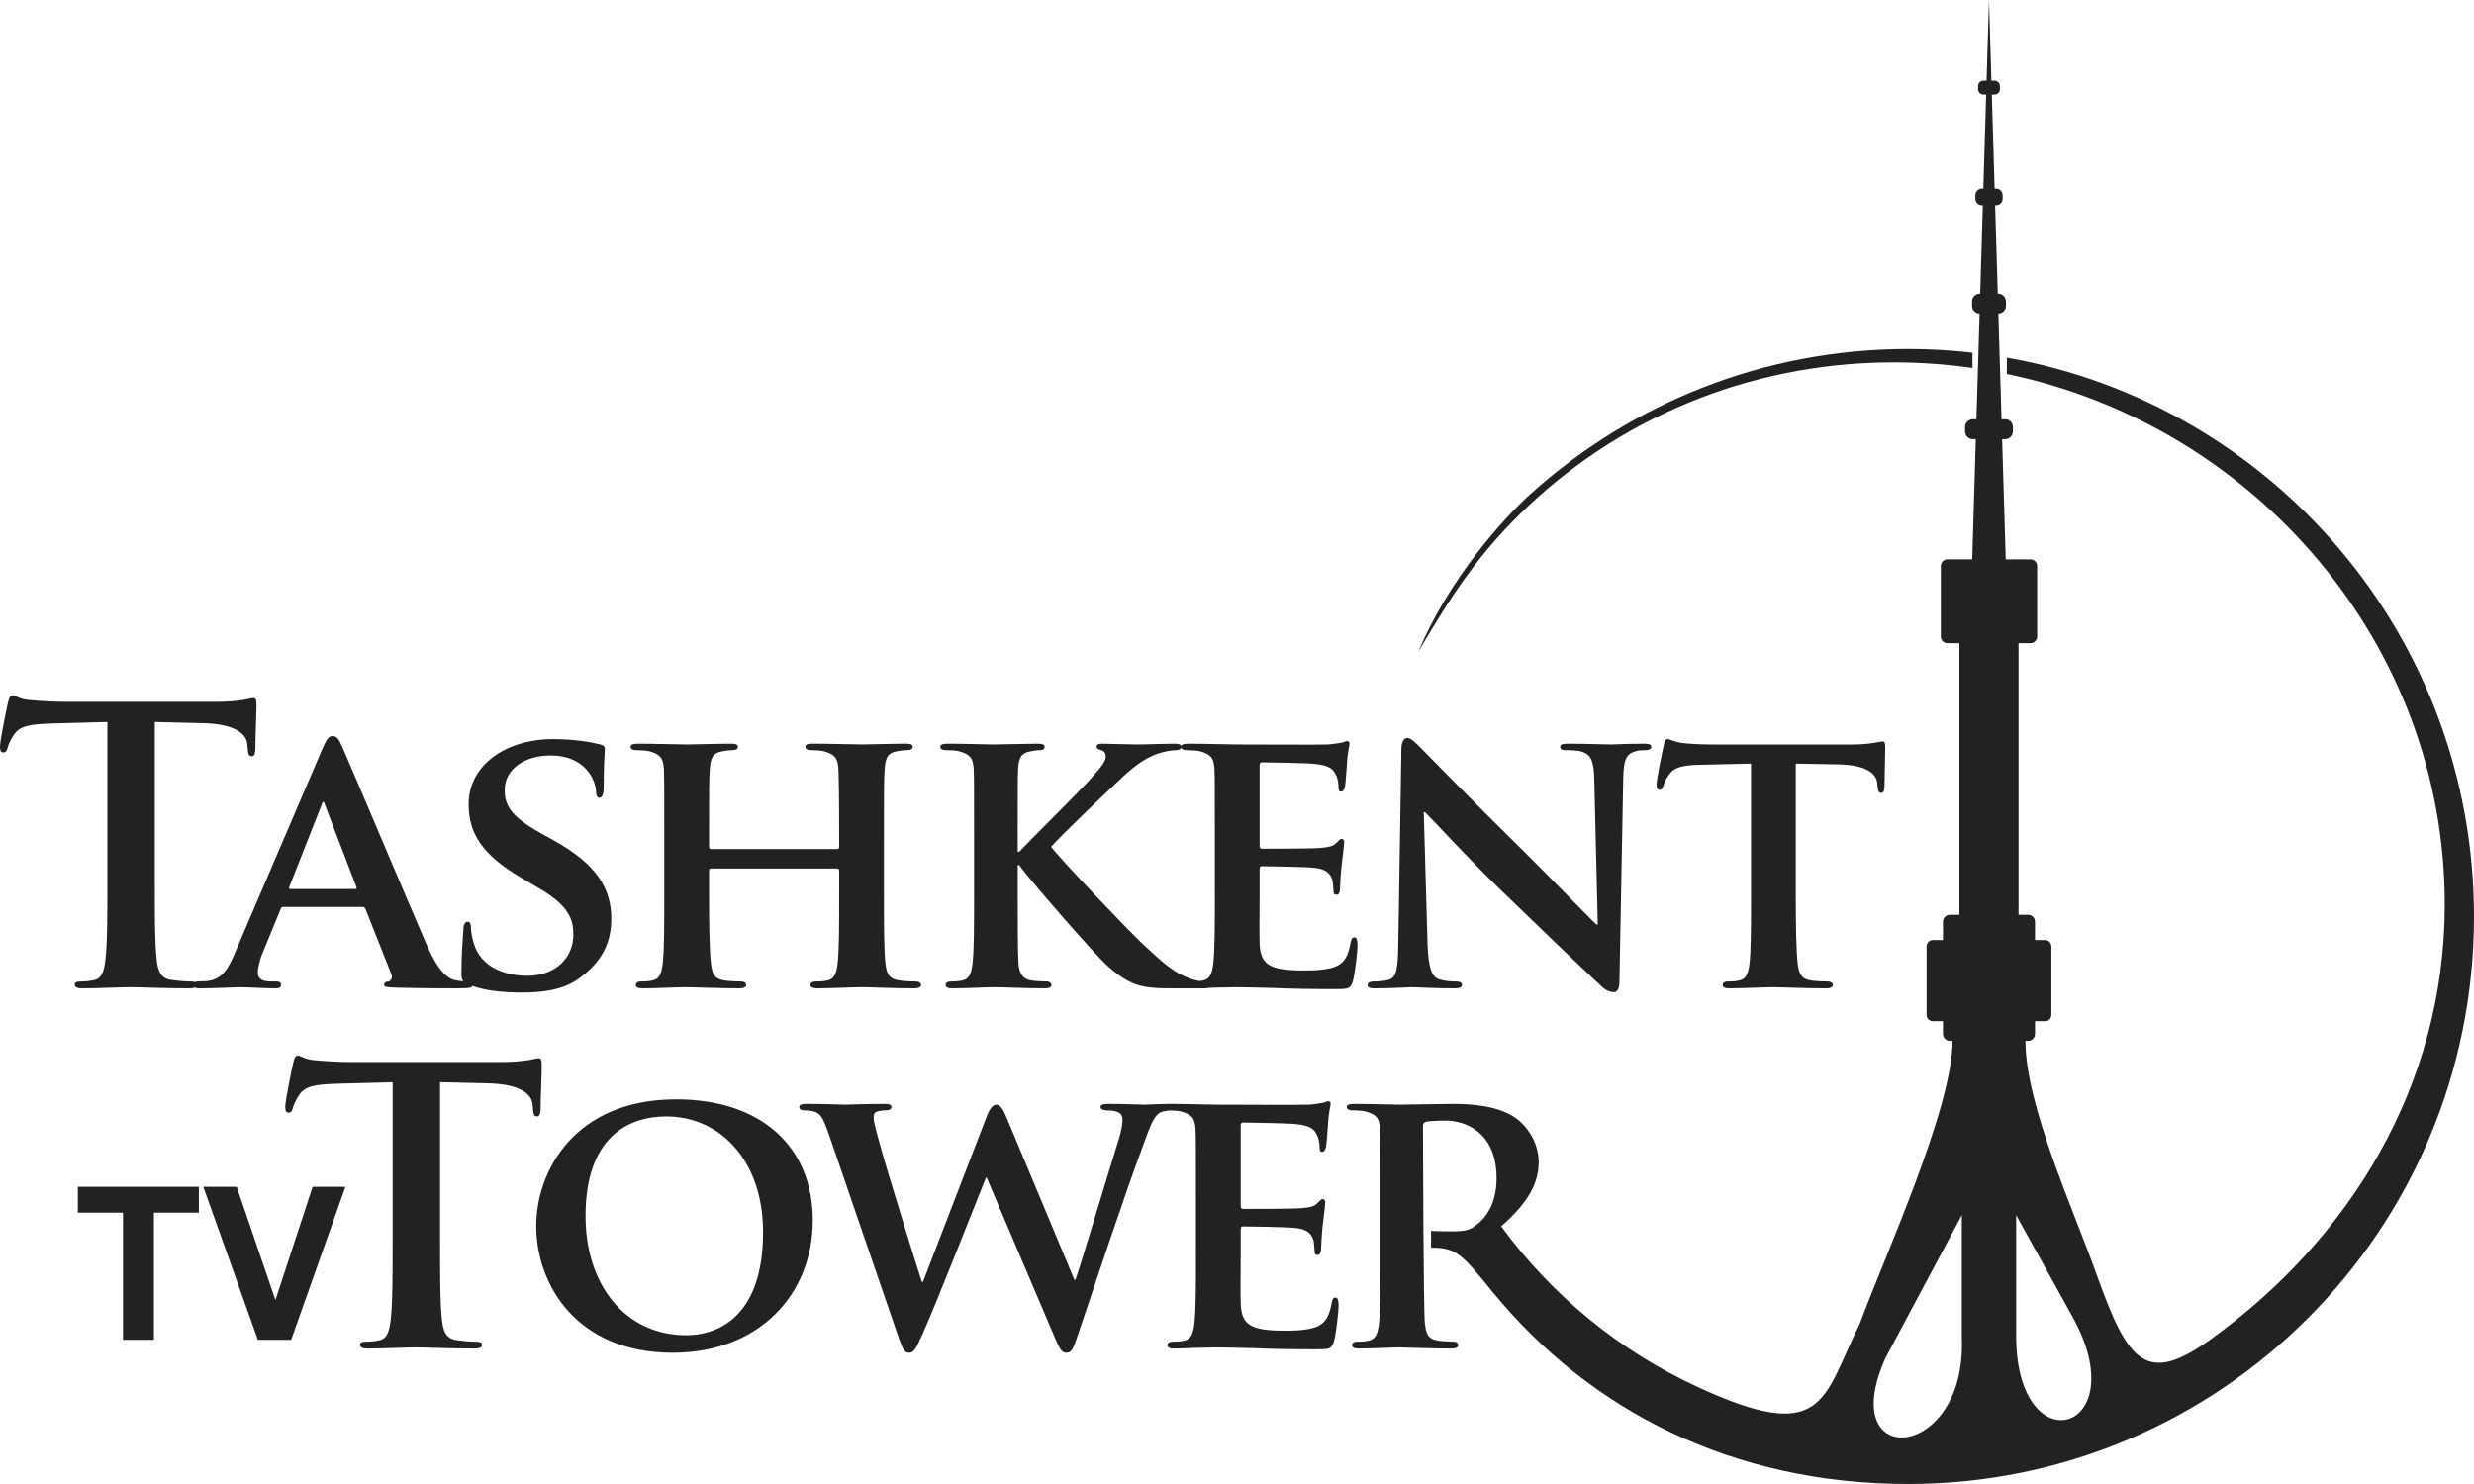 <svg width="120" height="72" viewBox="0 0 120 72" fill="none" xmlns="http://www.w3.org/2000/svg">
<path d="M5.208 42.598C5.208 44.297 5.208 45.755 5.116 46.531C5.06 47.066 4.95 47.472 4.582 47.546C4.416 47.583 4.195 47.62 3.92 47.62C3.699 47.62 3.625 47.675 3.625 47.767C3.625 47.897 3.754 47.952 3.993 47.952C4.729 47.952 5.888 47.897 6.312 47.897C6.827 47.897 7.986 47.952 9.201 47.952C9.403 47.952 9.55 47.897 9.55 47.767C9.55 47.675 9.458 47.62 9.256 47.62C8.98 47.62 8.575 47.583 8.317 47.546C7.765 47.472 7.655 47.066 7.6 46.549C7.508 45.755 7.508 44.297 7.508 42.598V35.029L9.826 35.085C11.464 35.122 11.961 35.639 11.998 36.119L12.016 36.322C12.034 36.599 12.071 36.691 12.218 36.691C12.329 36.691 12.366 36.58 12.384 36.396C12.384 35.916 12.439 34.642 12.439 34.254C12.439 33.977 12.421 33.866 12.292 33.866C12.218 33.866 12.071 33.903 11.795 33.959C11.519 33.996 11.114 34.051 10.525 34.051H3.239C2.632 34.051 1.932 34.014 1.399 33.959C0.939 33.922 0.755 33.737 0.607 33.737C0.497 33.737 0.442 33.848 0.386 34.088C0.35 34.236 0 35.916 0 36.211C0 36.414 0.037 36.506 0.166 36.506C0.276 36.506 0.331 36.432 0.368 36.285C0.405 36.137 0.497 35.916 0.681 35.639C0.957 35.233 1.399 35.141 2.466 35.103L5.208 35.029V42.599V42.598ZM12.509 65.004L9.861 57.581H11.48L13.36 63.076L15.163 57.581H16.755L14.123 65.004H12.509ZM5.967 65.004V58.835H3.776V57.581H9.646V58.835H7.466V65.004H5.967ZM19.044 60.075C19.044 61.773 19.044 63.231 18.952 64.007C18.897 64.542 18.786 64.948 18.418 65.022C18.253 65.059 18.032 65.096 17.756 65.096C17.535 65.096 17.461 65.152 17.461 65.244C17.461 65.373 17.59 65.428 17.829 65.428C18.565 65.428 19.725 65.373 20.148 65.373C20.663 65.373 21.822 65.428 23.037 65.428C23.239 65.428 23.387 65.373 23.387 65.244C23.387 65.152 23.295 65.096 23.092 65.096C22.816 65.096 22.411 65.059 22.154 65.022C21.602 64.948 21.491 64.542 21.436 64.025C21.344 63.232 21.344 61.773 21.344 60.075V52.506L23.663 52.561C25.3 52.598 25.797 53.115 25.834 53.595L25.852 53.798C25.871 54.075 25.907 54.167 26.055 54.167C26.165 54.167 26.202 54.056 26.22 53.872C26.22 53.392 26.275 52.118 26.275 51.73C26.275 51.454 26.257 51.343 26.128 51.343C26.055 51.343 25.907 51.38 25.631 51.435C25.355 51.472 24.951 51.527 24.362 51.527H17.075C16.468 51.527 15.769 51.49 15.235 51.435C14.775 51.398 14.591 51.214 14.444 51.214C14.333 51.214 14.278 51.324 14.223 51.565C14.186 51.712 13.836 53.392 13.836 53.688C13.836 53.891 13.873 53.983 14.002 53.983C14.112 53.983 14.167 53.909 14.204 53.761C14.241 53.614 14.333 53.392 14.517 53.115C14.793 52.709 15.235 52.617 16.302 52.58L19.044 52.506V60.075V60.075ZM100.528 63.891C99.616 62.245 98.704 60.599 97.792 58.953C97.792 60.904 97.792 62.855 97.792 64.806C97.792 71.198 103.635 69.498 100.528 63.89V63.891ZM95.157 64.938C95.157 62.943 95.157 60.948 95.157 58.953L91.456 65.883C88.973 71.391 95.387 70.942 95.157 64.938ZM90.195 64.251C91.458 60.85 94.706 53.762 94.706 50.501C94.663 50.501 94.619 50.501 94.576 50.501C94.391 50.501 94.242 50.348 94.242 50.16C94.242 49.956 94.242 49.751 94.242 49.547C94.077 49.547 93.913 49.547 93.749 49.547C93.583 49.547 93.448 49.409 93.448 49.239V45.917C93.448 45.748 93.583 45.611 93.749 45.611H94.242V44.724C94.242 44.536 94.392 44.383 94.576 44.383H95.04V31.207H94.458C94.282 31.207 94.138 31.06 94.138 30.88V27.465C94.138 27.285 94.282 27.138 94.458 27.138H95.661L95.836 21.308H95.685C95.48 21.308 95.312 21.137 95.312 20.927V20.722C95.312 20.512 95.48 20.341 95.685 20.341H95.865L96.019 15.214C95.817 15.21 95.653 15.041 95.653 14.833V14.628C95.653 14.418 95.821 14.247 96.026 14.247H96.048L96.176 9.958H96.124C95.953 9.958 95.813 9.815 95.813 9.64V9.469C95.813 9.294 95.953 9.152 96.124 9.152H96.2L96.337 4.589H96.204C96.061 4.589 95.943 4.47 95.943 4.323V4.18C95.943 4.034 96.061 3.914 96.204 3.914H96.357L96.474 0L96.592 3.914H96.745C96.888 3.914 97.005 4.034 97.005 4.18V4.323C97.005 4.47 96.888 4.589 96.745 4.589H96.612L96.748 9.152H96.825C96.996 9.152 97.136 9.294 97.136 9.469V9.64C97.136 9.815 96.996 9.958 96.825 9.958H96.772L96.901 14.247H96.922C97.128 14.247 97.296 14.418 97.296 14.628V14.833C97.296 15.041 97.132 15.21 96.93 15.214L97.083 20.341H97.263C97.468 20.341 97.636 20.512 97.636 20.722V20.927C97.636 21.137 97.468 21.308 97.263 21.308H97.112L97.287 27.138H98.49C98.666 27.138 98.811 27.285 98.811 27.465V30.88C98.811 31.06 98.666 31.207 98.49 31.207H97.908V44.383H98.373C98.557 44.383 98.707 44.536 98.707 44.724V45.611H99.2C99.365 45.611 99.501 45.748 99.501 45.917C99.501 47.025 99.501 48.132 99.501 49.239C99.501 49.409 99.365 49.547 99.2 49.547C99.035 49.547 98.871 49.547 98.707 49.547C98.707 49.751 98.707 49.955 98.707 50.16C98.707 50.348 98.557 50.501 98.373 50.501C98.329 50.501 98.286 50.501 98.242 50.501C98.242 53.612 100.595 58.745 101.701 61.852C103.231 66.148 104.113 67.229 107.258 64.96C113.943 60.135 118.582 52.695 118.582 43.876C118.582 31.309 109.437 20.659 97.341 18.145V17.351C110.217 19.622 120 30.898 120 44.466C120 59.673 107.713 72 92.556 72C84.019 72 77.109 68.425 72.413 62.701C70.946 60.912 70.685 60.524 69.412 60.535V59.717C69.603 59.735 70.221 59.742 70.4 59.742C71.044 59.742 71.265 59.687 71.541 59.484C72.038 59.133 72.59 58.45 72.59 57.158C72.59 54.943 71.081 54.37 70.124 54.37C69.719 54.37 69.333 54.389 69.167 54.425C69.057 54.462 69.02 54.518 69.02 54.647C69.02 55.094 69.043 63.584 69.112 64.21C69.167 64.671 69.241 64.967 69.738 65.041C69.977 65.078 70.327 65.096 70.529 65.096C70.658 65.096 70.732 65.188 70.732 65.262C70.732 65.373 70.603 65.428 70.4 65.428C69.462 65.428 68.119 65.373 67.88 65.373C67.567 65.373 66.536 65.428 65.892 65.428C65.69 65.428 65.58 65.373 65.58 65.262C65.58 65.188 65.635 65.096 65.837 65.096C66.076 65.096 66.26 65.077 66.407 65.041C66.739 64.967 66.831 64.671 66.886 64.21C66.96 63.545 66.96 62.308 66.96 60.868V58.099C66.96 55.718 66.96 55.275 66.941 54.776C66.904 54.241 66.757 54.075 66.242 53.927C66.113 53.89 65.837 53.871 65.598 53.871C65.433 53.871 65.322 53.816 65.322 53.705C65.322 53.595 65.451 53.558 65.69 53.558C66.537 53.558 67.567 53.595 67.898 53.595C68.45 53.595 69.922 53.558 70.419 53.558C71.45 53.558 72.627 53.65 73.492 54.222C73.952 54.536 74.633 55.33 74.633 56.382C74.633 57.435 74.09 58.382 72.813 59.498C75.325 62.916 78.575 65.54 82.288 67.267C88.556 70.18 88.404 67.85 90.195 64.251V64.251ZM92.556 16.933C93.611 16.933 94.651 16.995 95.674 17.111V17.852C94.607 17.699 93.52 17.61 92.416 17.587C85.358 17.443 78.953 20.064 74.247 24.44C71.777 26.736 70.411 28.876 68.796 31.617C70.276 28.103 72.888 25.177 74.261 23.944C79.116 19.584 85.528 16.933 92.556 16.933L92.556 16.933ZM32.633 65.632C36.81 65.632 39.423 62.807 39.423 59.207C39.423 55.607 36.884 53.337 32.799 53.337C27.886 53.337 26.009 56.807 26.009 59.484C26.009 62.272 27.922 65.632 32.633 65.632V65.632ZM33.295 64.782C30.241 64.782 28.401 62.235 28.401 59.004C28.401 55.127 30.517 54.167 32.32 54.167C34.933 54.167 37.012 56.309 37.012 59.779C37.012 64.247 34.436 64.782 33.295 64.782H33.295ZM43.646 65.059C43.793 65.466 43.885 65.632 44.087 65.632C44.327 65.632 44.419 65.447 44.713 64.801C45.376 63.361 47.547 57.804 47.823 57.139H47.86L51.154 64.875C51.393 65.447 51.503 65.632 51.724 65.632C51.963 65.632 52.055 65.447 52.239 64.893C53.031 62.549 54.687 57.564 55.441 55.589C55.772 54.684 55.956 54.093 56.343 53.946C56.527 53.89 56.748 53.872 56.913 53.872C57.06 53.872 57.134 53.798 57.134 53.687C57.134 53.595 57.023 53.558 56.84 53.558C56.306 53.558 55.607 53.595 55.496 53.595C55.349 53.595 54.613 53.558 53.767 53.558C53.509 53.558 53.38 53.595 53.38 53.706C53.38 53.798 53.509 53.872 53.656 53.872C54.3 53.872 54.447 54.056 54.447 54.315C54.447 54.536 54.392 54.85 54.282 55.22C53.711 57.047 52.478 61.182 52.166 62.087H52.11L48.872 54.337C48.669 53.835 48.522 53.595 48.338 53.595C48.191 53.595 48.025 53.724 47.859 54.17L44.768 62.192H44.713C44.474 61.472 43.001 56.721 42.725 55.684C42.523 54.964 42.376 54.447 42.376 54.244C42.376 54.078 42.394 53.986 42.541 53.931C42.67 53.891 42.817 53.872 42.946 53.872C43.112 53.872 43.241 53.817 43.241 53.706C43.241 53.595 43.13 53.558 42.891 53.558C41.952 53.558 41.161 53.595 41.014 53.595C40.867 53.595 39.965 53.558 39.137 53.558C38.898 53.558 38.769 53.595 38.769 53.706C38.769 53.817 38.861 53.872 39.027 53.872C39.174 53.872 39.487 53.891 39.652 54.001C39.892 54.149 40.02 54.518 40.223 55.091L43.645 65.06L43.646 65.059ZM58.008 60.869C58.008 62.309 58.008 63.546 57.934 64.21C57.879 64.672 57.787 64.967 57.456 65.041C57.309 65.078 57.124 65.096 56.885 65.096C56.683 65.096 56.628 65.189 56.628 65.263C56.628 65.373 56.738 65.429 56.94 65.429C57.272 65.429 57.676 65.41 58.063 65.392C58.449 65.392 58.799 65.373 58.983 65.373C59.461 65.373 60.069 65.392 60.86 65.41C61.651 65.447 62.626 65.465 63.841 65.465C64.448 65.465 64.595 65.465 64.706 65.059C64.798 64.745 64.926 63.675 64.926 63.324C64.926 63.158 64.908 62.955 64.779 62.955C64.669 62.955 64.632 63.028 64.595 63.195C64.485 63.841 64.301 64.173 63.896 64.358C63.473 64.542 62.792 64.561 62.369 64.561C60.713 64.561 60.216 64.321 60.179 63.25C60.16 62.788 60.179 61.459 60.179 60.924V59.669C60.179 59.576 60.197 59.502 60.271 59.502C60.676 59.502 62.516 59.539 62.81 59.576C63.417 59.632 63.62 59.872 63.712 60.185C63.749 60.389 63.749 60.592 63.767 60.758C63.767 60.832 63.804 60.887 63.914 60.887C64.061 60.887 64.08 60.666 64.08 60.536C64.08 60.425 64.117 59.798 64.153 59.484C64.246 58.69 64.282 58.432 64.282 58.339C64.282 58.247 64.227 58.173 64.153 58.173C64.08 58.173 64.025 58.266 63.896 58.376C63.749 58.542 63.509 58.58 63.123 58.616C62.755 58.653 60.657 58.653 60.289 58.653C60.197 58.653 60.179 58.58 60.179 58.487V54.61C60.179 54.518 60.216 54.463 60.289 54.463C60.621 54.463 62.553 54.5 62.829 54.536C63.638 54.61 63.767 54.832 63.896 55.109C63.988 55.293 64.006 55.57 64.006 55.681C64.006 55.81 64.025 55.884 64.135 55.884C64.264 55.884 64.301 55.7 64.319 55.626C64.356 55.441 64.393 54.758 64.411 54.592C64.448 53.872 64.54 53.687 64.54 53.577C64.54 53.503 64.521 53.429 64.429 53.429C64.356 53.429 64.264 53.484 64.172 53.503C64.043 53.521 63.785 53.577 63.491 53.595C63.178 53.614 59.59 53.595 59.075 53.595C58.615 53.595 57.584 53.558 56.738 53.558C56.498 53.558 56.37 53.595 56.37 53.706C56.37 53.817 56.48 53.872 56.646 53.872C56.885 53.872 57.161 53.891 57.29 53.927C57.805 54.075 57.952 54.241 57.989 54.777C58.007 55.275 58.007 55.718 58.007 58.1V60.869L58.008 60.869ZM17.567 44.002C17.64 44.002 17.696 44.02 17.732 44.112L18.984 47.269C19.057 47.454 18.947 47.602 18.836 47.62C18.671 47.639 18.634 47.694 18.634 47.786C18.634 47.897 18.818 47.897 19.112 47.915C20.474 47.952 21.652 47.952 22.222 47.952C22.829 47.952 22.921 47.915 22.921 47.786C22.921 47.675 22.848 47.62 22.701 47.62C22.517 47.62 22.332 47.602 22.093 47.565C21.799 47.491 21.339 47.291 20.713 45.876C19.683 43.503 16.978 37.079 16.591 36.211C16.426 35.86 16.352 35.713 16.113 35.713C15.947 35.713 15.818 35.897 15.634 36.34L11.402 46.217C11.071 47.011 10.795 47.491 10.059 47.602C9.912 47.602 9.728 47.62 9.58 47.62C9.452 47.62 9.396 47.694 9.396 47.786C9.396 47.915 9.488 47.952 9.691 47.952C10.537 47.952 11.402 47.897 11.568 47.897C12.083 47.897 12.837 47.952 13.371 47.952C13.536 47.952 13.628 47.915 13.628 47.786C13.628 47.694 13.592 47.62 13.389 47.62H13.15C12.653 47.62 12.506 47.454 12.506 47.177C12.506 46.992 12.579 46.605 12.745 46.217L13.61 44.113C13.647 44.02 13.665 44.002 13.757 44.002H17.566L17.567 44.002ZM14.089 43.134C14.034 43.134 13.997 43.097 14.034 43.023L15.598 39.054C15.617 38.999 15.635 38.906 15.69 38.906C15.727 38.906 15.745 38.999 15.764 39.054L17.291 43.042C17.309 43.097 17.291 43.134 17.218 43.134H14.089H14.089ZM25.326 48.155C26.191 48.155 27.258 48.063 28.031 47.509C29.208 46.679 29.65 45.737 29.65 44.574C29.65 43.152 28.988 41.953 26.853 40.771L26.191 40.402C24.737 39.589 24.479 39.035 24.479 38.334C24.479 37.263 25.528 36.654 26.687 36.654C27.736 36.654 28.252 37.097 28.491 37.392C28.84 37.798 28.914 38.278 28.914 38.426C28.914 38.611 28.969 38.703 29.079 38.703C29.208 38.703 29.282 38.537 29.282 38.205C29.282 36.968 29.337 36.525 29.337 36.322C29.337 36.211 29.264 36.156 29.116 36.119C28.693 36.008 27.865 35.86 26.816 35.86C24.571 35.86 22.731 37.097 22.731 39.017C22.731 40.402 23.357 41.454 25.27 42.58L26.209 43.134C27.644 43.983 27.81 44.666 27.81 45.349C27.81 46.457 26.963 47.343 25.565 47.343C24.553 47.343 23.338 46.955 22.989 45.792C22.897 45.515 22.842 45.183 22.842 44.98C22.842 44.869 22.823 44.721 22.676 44.721C22.547 44.721 22.474 44.888 22.474 45.127C22.455 45.386 22.381 46.364 22.381 47.214C22.381 47.565 22.437 47.638 22.694 47.749C23.394 48.063 24.387 48.155 25.326 48.155V48.155ZM34.502 41.196C34.446 41.196 34.391 41.177 34.391 41.085V40.752C34.391 38.371 34.391 37.799 34.428 37.3C34.465 36.746 34.594 36.525 35.035 36.451C35.219 36.414 35.366 36.396 35.495 36.396C35.698 36.396 35.79 36.34 35.79 36.23C35.79 36.119 35.679 36.082 35.459 36.082C34.815 36.082 33.692 36.119 33.306 36.119C32.864 36.119 31.797 36.082 30.932 36.082C30.711 36.082 30.582 36.119 30.582 36.23C30.582 36.34 30.692 36.396 30.858 36.396C31.097 36.396 31.373 36.414 31.502 36.451C32.017 36.599 32.164 36.765 32.201 37.3C32.22 37.799 32.22 38.242 32.22 40.623V43.392C32.22 44.832 32.22 46.069 32.146 46.734C32.091 47.195 31.999 47.491 31.668 47.565C31.521 47.601 31.337 47.62 31.097 47.62C30.895 47.62 30.84 47.712 30.84 47.786C30.84 47.897 30.95 47.952 31.152 47.952C31.796 47.952 32.864 47.897 33.232 47.897C33.692 47.897 34.814 47.952 35.863 47.952C36.066 47.952 36.194 47.897 36.194 47.786C36.194 47.712 36.121 47.62 35.937 47.62C35.698 47.62 35.33 47.601 35.109 47.565C34.63 47.491 34.538 47.195 34.483 46.752C34.41 46.069 34.391 44.869 34.391 43.429V42.229C34.391 42.155 34.446 42.137 34.502 42.137H40.611C40.648 42.137 40.703 42.174 40.703 42.229V43.429C40.703 44.869 40.703 46.069 40.629 46.734C40.574 47.195 40.482 47.49 40.151 47.564C40.004 47.601 39.82 47.62 39.562 47.62C39.378 47.62 39.304 47.712 39.304 47.786C39.304 47.897 39.433 47.952 39.654 47.952C40.28 47.952 41.421 47.896 41.789 47.896C42.23 47.896 43.297 47.952 44.346 47.952C44.549 47.952 44.678 47.896 44.678 47.786C44.678 47.712 44.586 47.62 44.42 47.62C44.162 47.62 43.813 47.601 43.592 47.564C43.095 47.49 43.003 47.195 42.948 46.752C42.874 46.069 42.874 44.832 42.874 43.392V40.623C42.874 38.241 42.874 37.798 42.911 37.3C42.948 36.746 43.077 36.525 43.5 36.451C43.702 36.414 43.85 36.395 43.978 36.395C44.163 36.395 44.273 36.34 44.273 36.229C44.273 36.118 44.163 36.081 43.923 36.081C43.298 36.081 42.23 36.118 41.844 36.118C41.421 36.118 40.28 36.081 39.415 36.081C39.176 36.081 39.065 36.118 39.065 36.229C39.065 36.34 39.157 36.395 39.341 36.395C39.562 36.395 39.838 36.414 39.967 36.451C40.482 36.598 40.629 36.765 40.666 37.3C40.684 37.798 40.703 38.371 40.703 40.752V41.084C40.703 41.177 40.647 41.195 40.611 41.195H34.502L34.502 41.196ZM49.363 40.623C49.363 38.242 49.363 37.799 49.382 37.3C49.419 36.746 49.547 36.525 49.989 36.451C50.192 36.414 50.284 36.396 50.449 36.396C50.578 36.396 50.67 36.34 50.67 36.23C50.67 36.119 50.559 36.082 50.32 36.082C49.786 36.082 48.627 36.119 48.241 36.119C47.854 36.119 46.824 36.082 45.977 36.082C45.738 36.082 45.609 36.119 45.609 36.23C45.609 36.34 45.72 36.396 45.885 36.396C46.125 36.396 46.401 36.414 46.529 36.451C47.045 36.599 47.192 36.765 47.229 37.3C47.247 37.799 47.247 38.242 47.247 40.623V43.392C47.247 44.832 47.247 46.069 47.174 46.734C47.118 47.195 47.026 47.491 46.695 47.565C46.548 47.601 46.364 47.62 46.125 47.62C45.922 47.62 45.867 47.712 45.867 47.786C45.867 47.897 45.977 47.952 46.18 47.952C46.824 47.952 47.855 47.897 48.222 47.897C48.627 47.897 49.787 47.952 50.688 47.952C50.872 47.952 51.001 47.897 51.001 47.786C51.001 47.712 50.909 47.62 50.78 47.62C50.578 47.62 50.21 47.601 49.989 47.565C49.584 47.491 49.437 47.195 49.4 46.752C49.364 46.069 49.364 44.832 49.364 43.392V41.971H49.437L49.603 42.192C49.952 42.672 53.062 46.291 53.761 46.9C54.461 47.509 54.994 47.841 55.859 47.915C56.209 47.952 56.503 47.952 56.981 47.952H58.398C58.693 47.952 58.785 47.897 58.785 47.786C58.785 47.694 58.693 47.62 58.564 47.62C58.38 47.62 58.049 47.62 57.571 47.417C56.706 47.066 56.08 46.383 55.362 45.737C54.737 45.146 51.553 41.823 50.983 41.085C51.48 40.512 53.89 38.223 54.406 37.743C55.087 37.097 55.602 36.765 56.117 36.58C56.411 36.469 56.816 36.396 57.055 36.396C57.203 36.396 57.295 36.34 57.295 36.229C57.295 36.119 57.184 36.082 57.019 36.082C56.522 36.082 55.62 36.119 55.123 36.119C54.682 36.119 53.798 36.082 53.449 36.082C53.283 36.082 53.191 36.119 53.191 36.229C53.191 36.322 53.265 36.359 53.412 36.396C53.559 36.432 53.633 36.543 53.633 36.709C53.633 36.986 53.283 37.355 52.823 37.873C52.345 38.408 49.989 40.734 49.438 41.325H49.364V40.623H49.363ZM58.926 43.392C58.926 44.832 58.926 46.069 58.852 46.734C58.797 47.195 58.705 47.491 58.374 47.565C58.226 47.601 58.042 47.62 57.803 47.62C57.601 47.62 57.545 47.712 57.545 47.786C57.545 47.897 57.656 47.952 57.858 47.952C58.189 47.952 58.594 47.934 58.981 47.915C59.367 47.915 59.717 47.897 59.901 47.897C60.379 47.897 60.986 47.915 61.778 47.934C62.569 47.97 63.544 47.989 64.759 47.989C65.366 47.989 65.513 47.989 65.624 47.583C65.715 47.269 65.844 46.198 65.844 45.847C65.844 45.681 65.826 45.478 65.697 45.478C65.587 45.478 65.55 45.552 65.513 45.718C65.403 46.364 65.219 46.697 64.814 46.881C64.391 47.066 63.71 47.084 63.287 47.084C61.63 47.084 61.134 46.844 61.097 45.774C61.078 45.312 61.097 43.983 61.097 43.447V42.192C61.097 42.1 61.115 42.026 61.189 42.026C61.594 42.026 63.434 42.063 63.728 42.1C64.335 42.156 64.538 42.395 64.63 42.709C64.667 42.912 64.667 43.115 64.685 43.282C64.685 43.355 64.722 43.411 64.832 43.411C64.98 43.411 64.998 43.189 64.998 43.06C64.998 42.949 65.035 42.322 65.072 42.008C65.164 41.214 65.2 40.955 65.2 40.863C65.2 40.771 65.145 40.697 65.072 40.697C64.998 40.697 64.943 40.789 64.814 40.9C64.667 41.066 64.427 41.103 64.041 41.14C63.673 41.177 61.575 41.177 61.207 41.177C61.115 41.177 61.097 41.103 61.097 41.011V37.134C61.097 37.042 61.134 36.986 61.207 36.986C61.538 36.986 63.471 37.023 63.746 37.06C64.556 37.134 64.685 37.356 64.814 37.633C64.906 37.817 64.924 38.094 64.924 38.205C64.924 38.334 64.943 38.408 65.053 38.408C65.182 38.408 65.219 38.224 65.237 38.15C65.274 37.965 65.311 37.282 65.329 37.116C65.366 36.396 65.458 36.211 65.458 36.101C65.458 36.027 65.439 35.953 65.347 35.953C65.274 35.953 65.182 36.008 65.09 36.027C64.961 36.045 64.703 36.101 64.409 36.119C64.096 36.138 60.508 36.119 59.993 36.119C59.533 36.119 58.502 36.082 57.656 36.082C57.416 36.082 57.288 36.119 57.288 36.23C57.288 36.34 57.398 36.396 57.564 36.396C57.803 36.396 58.079 36.414 58.208 36.451C58.723 36.599 58.87 36.765 58.907 37.3C58.925 37.799 58.925 38.242 58.925 40.623V43.393L58.926 43.392ZM69.058 39.405H69.114C69.426 39.682 71.135 41.583 72.901 43.282C74.594 44.925 76.615 46.863 77.627 47.805C77.793 47.971 78.016 48.137 78.293 48.137C78.421 48.137 78.55 47.989 78.55 47.639L78.734 37.743C78.753 36.857 78.881 36.58 79.323 36.451C79.525 36.396 79.654 36.396 79.82 36.396C80.004 36.396 80.096 36.322 80.096 36.23C80.096 36.1 79.948 36.082 79.728 36.082C78.936 36.082 78.329 36.119 78.145 36.119C77.793 36.119 76.928 36.082 76.081 36.082C75.842 36.082 75.676 36.1 75.676 36.23C75.676 36.322 75.731 36.396 75.934 36.396C76.155 36.396 76.541 36.396 76.78 36.488C77.167 36.636 77.314 36.913 77.332 37.873L77.498 44.851H77.424C77.185 44.629 75.032 42.414 73.931 41.325C71.576 39.017 69.15 36.525 68.948 36.322C68.672 36.045 68.451 35.805 68.249 35.805C68.083 35.805 67.973 36.027 67.973 36.34L67.825 45.645C67.807 47.011 67.752 47.436 67.329 47.547C67.108 47.602 66.813 47.62 66.593 47.62C66.445 47.62 66.335 47.694 66.335 47.786C66.335 47.934 66.482 47.952 66.703 47.952C67.531 47.952 68.304 47.897 68.451 47.897C68.746 47.897 69.5 47.952 70.546 47.952C70.767 47.952 70.914 47.916 70.914 47.786C70.914 47.694 70.822 47.62 70.638 47.62C70.38 47.62 70.067 47.602 69.791 47.51C69.482 47.399 69.279 47.03 69.242 45.811L69.058 39.405V39.405ZM84.932 43.395C84.932 44.835 84.932 46.072 84.859 46.737C84.803 47.195 84.711 47.491 84.38 47.565C84.251 47.602 84.049 47.62 83.81 47.62C83.607 47.62 83.552 47.712 83.552 47.786C83.552 47.897 83.662 47.952 83.865 47.952C84.509 47.952 85.613 47.897 85.981 47.897C86.441 47.897 87.523 47.952 88.591 47.952C88.775 47.952 88.903 47.897 88.903 47.786C88.903 47.712 88.83 47.62 88.646 47.62C88.406 47.62 88.038 47.602 87.818 47.565C87.342 47.491 87.25 47.196 87.195 46.755C87.121 46.072 87.103 44.836 87.103 43.396V37.048L89.142 37.085C90.593 37.103 91.016 37.583 91.053 37.989L91.071 38.156C91.09 38.396 91.127 38.469 91.258 38.469C91.351 38.469 91.387 38.377 91.406 38.211C91.406 37.799 91.442 36.636 91.442 36.303C91.442 36.063 91.424 35.971 91.314 35.971C91.258 35.971 91.127 36.008 90.869 36.045C90.63 36.085 90.28 36.122 89.765 36.122H83.202C82.668 36.122 82.061 36.103 81.583 36.048C81.178 35.989 81.012 35.86 80.884 35.86C80.791 35.86 80.736 35.953 80.7 36.156C80.663 36.288 80.35 37.805 80.35 38.063C80.35 38.229 80.387 38.322 80.497 38.322C80.608 38.322 80.644 38.248 80.681 38.119C80.718 38.008 80.791 37.805 80.957 37.583C81.196 37.232 81.583 37.121 82.521 37.103L84.932 37.048V43.395H84.932Z" fill="#222222"/>
</svg>
